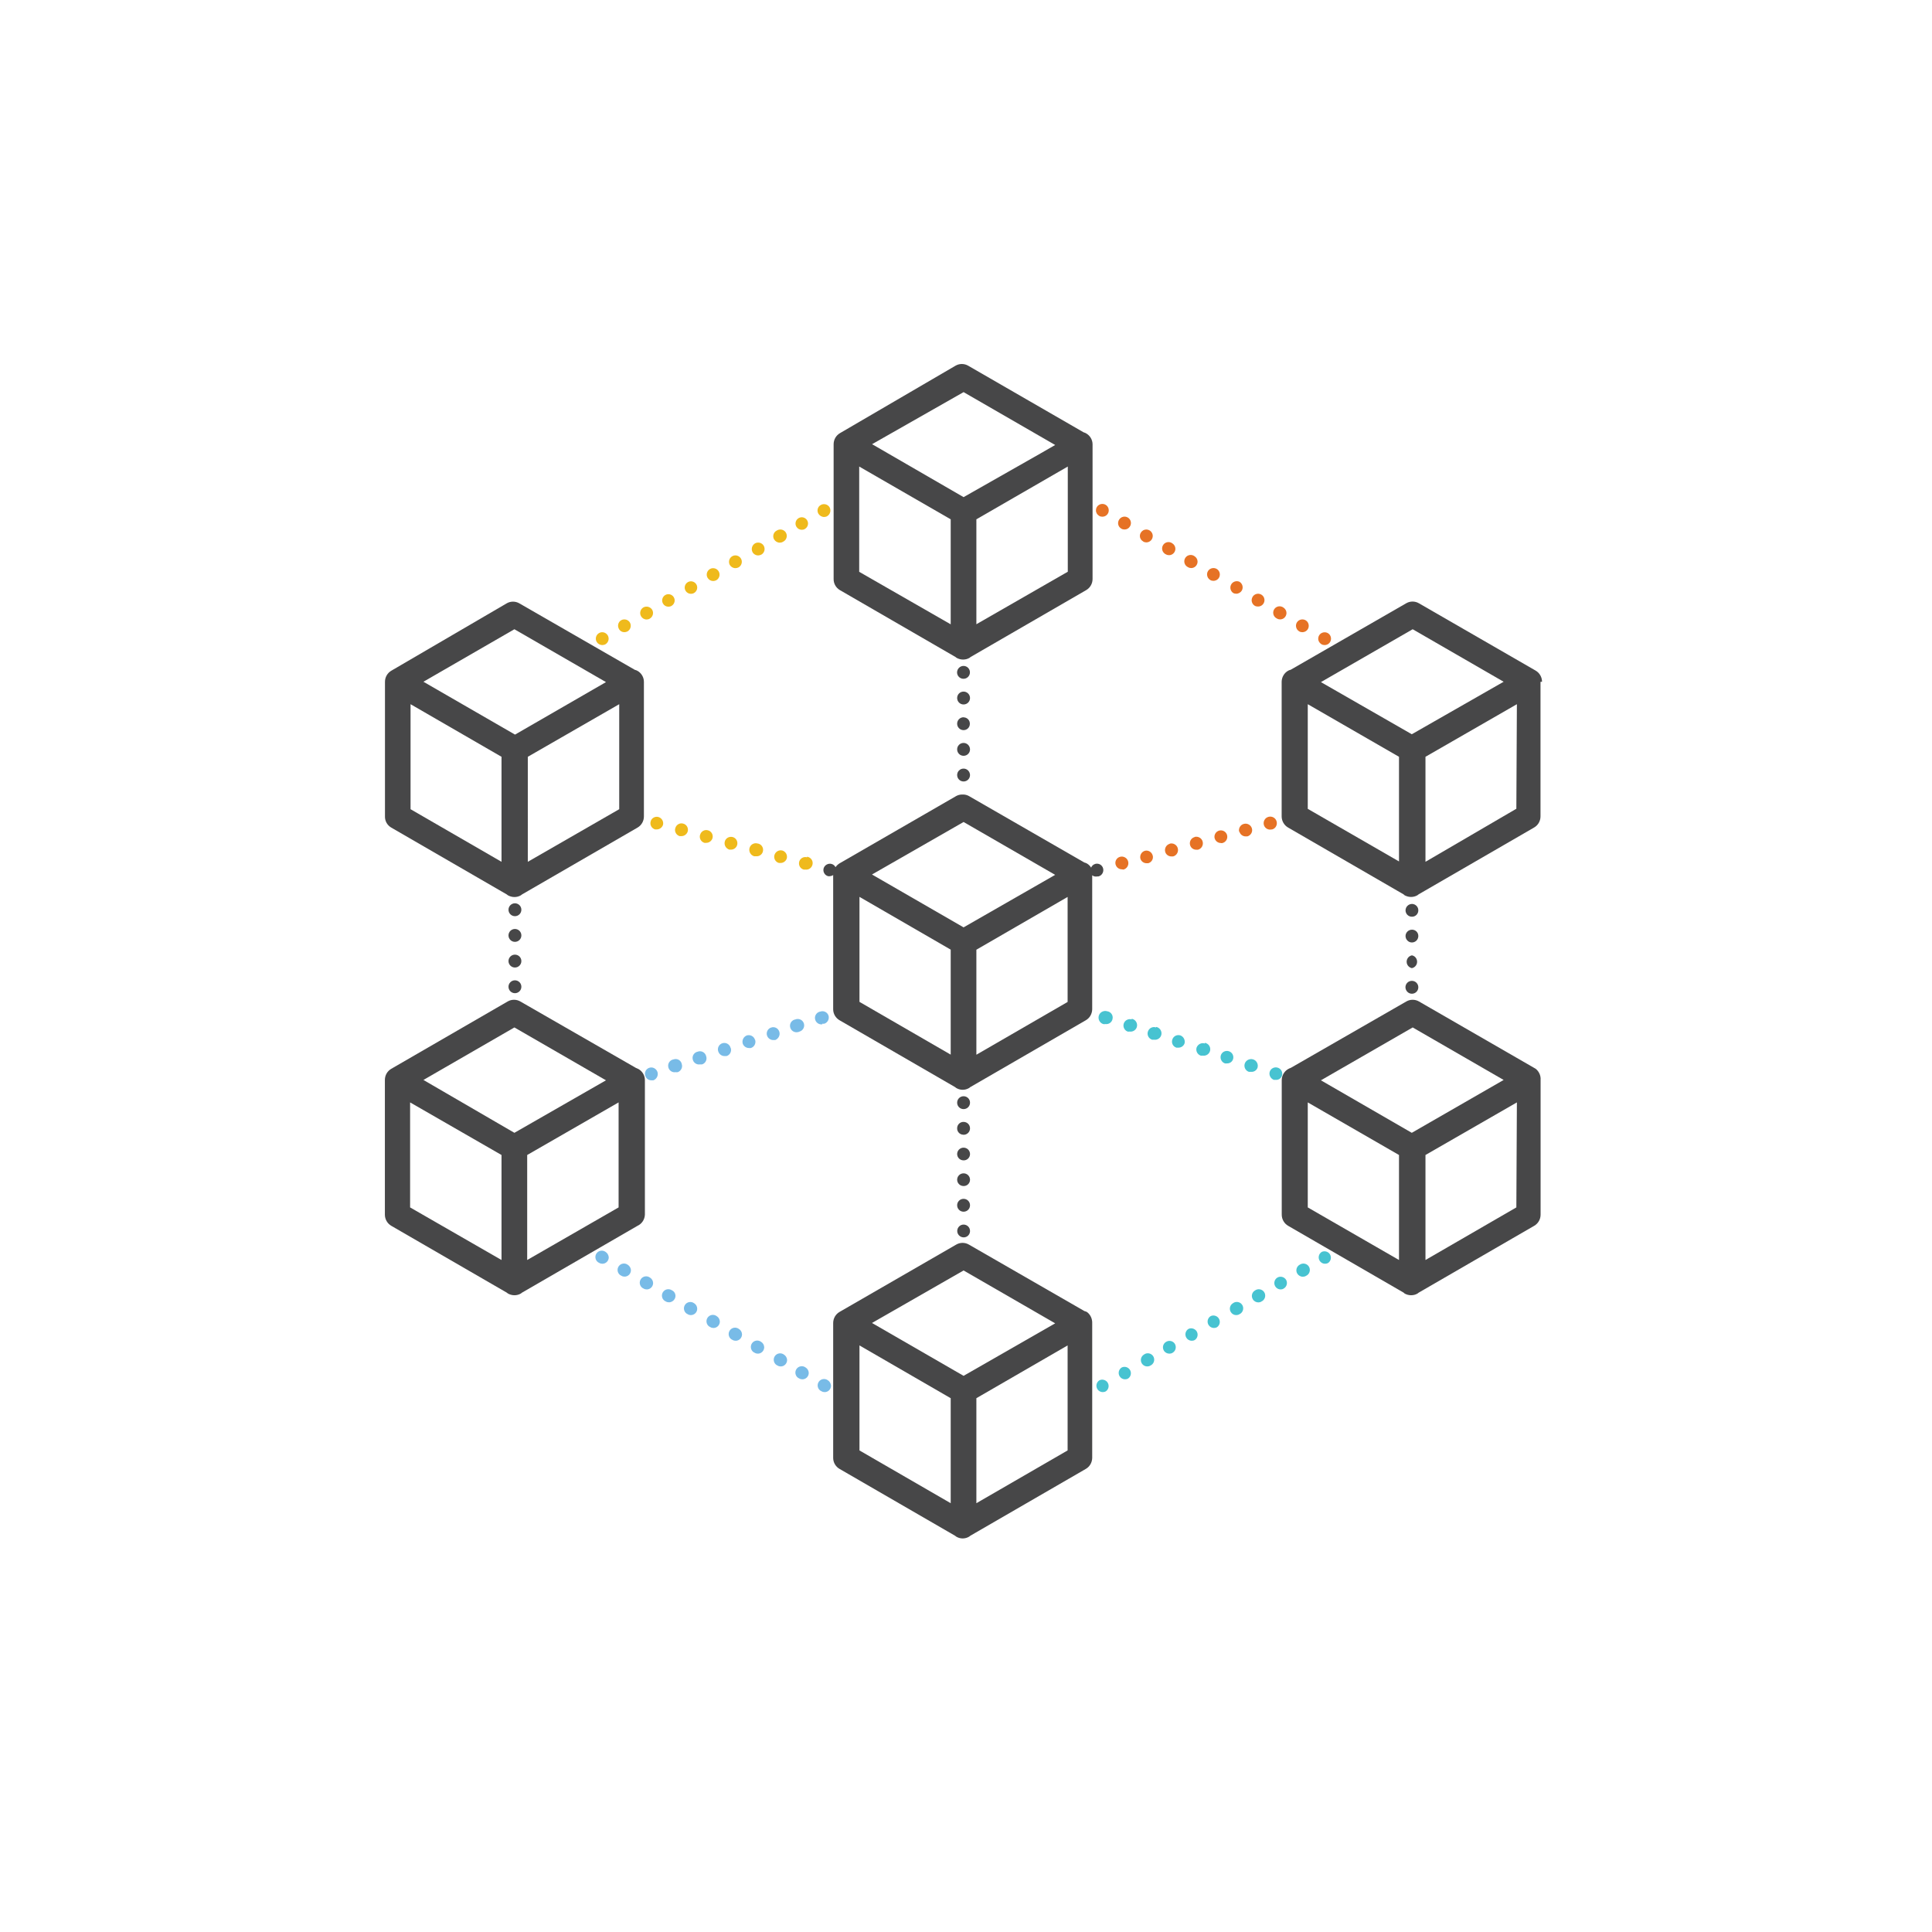 <?xml version="1.0" encoding="utf-8"?>
<!-- Generator: Adobe Illustrator 23.0.3, SVG Export Plug-In . SVG Version: 6.00 Build 0)  -->
<svg version="1.1" id="Layer_1" xmlns="http://www.w3.org/2000/svg" xmlns:xlink="http://www.w3.org/1999/xlink" x="0px" y="0px"
	 viewBox="0 0 216 216" style="enable-background:new 0 0 216 216;" xml:space="preserve">
<style type="text/css">
	.st0{fill:#474748;}
	.st1{fill:#EFBA1C;}
	.st2{fill:#47C3D1;}
	.st3{fill:#78BBE7;}
	.st4{fill:#E67225;}
	.st5{fill:none;}
	.st6{fill:#FFFFFF;}
</style>
<g>
	<path class="st0" d="M93.91,65.98l12.91,7.47l0.13,0.1c0.22,0.12,0.47,0.19,0.72,0.19l0,0c0.25,0,0.5-0.06,0.72-0.19l0.13-0.1
		l12.91-7.47c0.45-0.26,0.72-0.73,0.72-1.25V49.68c0-0.51-0.28-0.98-0.72-1.23c-0.08-0.05-0.18-0.09-0.27-0.11l-12.91-7.45
		c-0.44-0.26-0.99-0.26-1.43,0l-12.9,7.53c-0.45,0.26-0.72,0.73-0.72,1.25l0,0v15.06C93.19,65.24,93.46,65.72,93.91,65.98z
		 M119.38,63.92l-10.22,5.87V58.06l10.22-5.9V63.92z M107.73,43.84l10.24,5.91l-1.65,0.95l-8.59,4.88L97.5,49.66L107.73,43.84z
		 M96.06,52.16l10.23,5.9v11.74l-10.23-5.87V52.16z"/>
	<path class="st0" d="M121.53,146.69c-0.09-0.05-0.19-0.09-0.29-0.11l-12.91-7.43c-0.44-0.26-0.99-0.26-1.43,0l-13.03,7.52
		c-0.45,0.26-0.72,0.73-0.72,1.25l0,0v15.08c0,0.51,0.28,0.98,0.72,1.23l12.91,7.47l0.13,0.1c0.22,0.13,0.46,0.2,0.72,0.2l0,0
		c0.25,0,0.5-0.07,0.72-0.2l0.13-0.1l12.91-7.47c0.44-0.25,0.71-0.72,0.72-1.23v-15.05C122.13,147.46,121.92,146.98,121.53,146.69z
		 M106.29,168.06l-10.2-5.9v-11.74l10.2,5.9V168.06z M107.73,153.82l-10.24-5.91l10.24-5.87l10.24,5.91L107.73,153.82z
		 M119.36,162.16l-10.2,5.9v-11.74l10.2-5.9V162.16z"/>
	<path class="st0" d="M43.75,92.53l12.91,7.47c0.04,0.04,0.08,0.07,0.13,0.1c0.22,0.12,0.47,0.19,0.72,0.19l0,0
		c0.25,0,0.5-0.06,0.72-0.19c0.05-0.03,0.09-0.06,0.13-0.1l12.91-7.47c0.45-0.26,0.72-0.73,0.72-1.25V76.23
		c0-0.51-0.28-0.98-0.72-1.23c-0.09-0.05-0.19-0.09-0.29-0.11l-12.91-7.43c-0.44-0.26-0.99-0.26-1.43,0l-12.88,7.52
		c-0.45,0.26-0.72,0.73-0.72,1.25l0,0v15.06C43.03,91.8,43.3,92.27,43.75,92.53z M69.23,90.47l-10.22,5.88V84.61l10.22-5.88V90.47z
		 M57.51,70.35l10.24,5.91l-10.17,5.87l-10.24-5.91L57.51,70.35z M45.9,78.73l10.17,5.88v11.74L45.9,90.47V78.73z"/>
	<path class="st0" d="M72.1,135.8v-15.05c0-0.51-0.28-0.98-0.72-1.23l-0.29-0.13l-12.91-7.42c-0.44-0.26-0.99-0.26-1.43,0l-13,7.52
		c-0.45,0.26-0.72,0.73-0.72,1.25l0,0v15.06c0,0.51,0.27,0.99,0.72,1.25l12.91,7.47c0.04,0.04,0.08,0.07,0.13,0.1
		c0.22,0.12,0.47,0.19,0.72,0.19l0,0c0.25,0,0.5-0.06,0.72-0.19c0.05-0.03,0.09-0.06,0.13-0.1l12.91-7.47
		C71.76,136.83,72.08,136.34,72.1,135.8z M56.07,140.87l-10.22-5.88v-11.74l10.22,5.88V140.87z M57.51,126.65l-10.17-5.91
		l10.17-5.87l10.24,5.91L57.51,126.65z M69.16,134.99l-10.22,5.88v-11.74l10.22-5.88V134.99z"/>
	<path class="st0" d="M172.4,76.22c0-0.51-0.27-0.99-0.72-1.25l-13.04-7.52c-0.44-0.26-0.99-0.26-1.43,0l-12.91,7.43
		c-0.1,0.02-0.2,0.06-0.29,0.11c-0.44,0.25-0.71,0.72-0.72,1.23v15.05c0,0.51,0.27,0.99,0.72,1.25l12.91,7.47l0.11,0.1
		c0.22,0.12,0.47,0.19,0.72,0.19l0,0c0.25,0,0.5-0.06,0.72-0.19l0.13-0.1l12.91-7.47c0.45-0.26,0.72-0.73,0.72-1.25V76.23l0,0
		L172.4,76.22z M156.41,96.31l-10.2-5.88V78.73l10.2,5.88V96.31z M157.84,82.09l-10.16-5.83l10.26-5.91l10.17,5.87L157.84,82.09z
		 M169.53,90.42l-10.16,5.93V84.61l10.22-5.88L169.53,90.42z"/>
	<path class="st0" d="M171.69,119.49l-13.04-7.52c-0.44-0.26-0.99-0.26-1.43,0l-12.91,7.42c-0.1,0.03-0.2,0.08-0.29,0.13
		c-0.44,0.25-0.71,0.72-0.72,1.23v15.05c0,0.51,0.27,0.99,0.72,1.25l12.91,7.47l0.11,0.1c0.22,0.12,0.47,0.19,0.72,0.19l0,0
		c0.25,0,0.5-0.06,0.72-0.19l0.13-0.1l12.91-7.47c0.45-0.26,0.72-0.73,0.72-1.25v-15.05l0,0
		C172.28,120.27,172.07,119.79,171.69,119.49z M156.41,140.87l-10.2-5.88v-11.74l10.2,5.88V140.87z M157.84,126.65l-10.16-5.87
		l10.26-5.91l10.17,5.87L157.84,126.65z M169.53,134.99l-10.16,5.88v-11.74l10.22-5.88L169.53,134.99z"/>
	<path class="st4" d="M135.3,64.84c0.11,0.07,0.23,0.1,0.36,0.1c0.4,0,0.72-0.31,0.72-0.71s-0.31-0.72-0.71-0.72
		c-0.4,0-0.72,0.31-0.72,0.71C134.95,64.47,135.08,64.71,135.3,64.84z"/>
	<path class="st4" d="M127.81,60.54c0.11,0.07,0.23,0.1,0.36,0.1c0.4-0.01,0.71-0.33,0.71-0.73c-0.01-0.4-0.33-0.71-0.73-0.71
		c-0.25,0-0.48,0.14-0.61,0.36c-0.2,0.33-0.09,0.77,0.25,0.96C127.8,60.53,127.8,60.53,127.81,60.54z"/>
	<path class="st4" d="M145.24,70.58c0.11,0.07,0.23,0.1,0.36,0.1c0.4,0,0.72-0.31,0.72-0.71c0-0.4-0.31-0.72-0.71-0.72
		c-0.4,0-0.72,0.31-0.72,0.71C144.89,70.21,145.02,70.45,145.24,70.58z"/>
	<path class="st4" d="M140.26,67.71c0.11,0.07,0.23,0.1,0.36,0.1c0.4,0.02,0.73-0.29,0.75-0.68c0.02-0.4-0.29-0.73-0.68-0.75
		c-0.29-0.01-0.56,0.15-0.68,0.41C139.85,67.12,139.96,67.51,140.26,67.71z"/>
	<path class="st4" d="M132.82,63.41c0.11,0.07,0.23,0.1,0.36,0.1c0.4,0,0.71-0.33,0.71-0.72c0-0.25-0.14-0.48-0.35-0.61
		c-0.32-0.23-0.77-0.16-1,0.16c-0.23,0.32-0.16,0.77,0.16,1C132.73,63.36,132.77,63.39,132.82,63.41z"/>
	<path class="st4" d="M142.76,69.15c0.11,0.07,0.23,0.1,0.36,0.1c0.4,0,0.71-0.33,0.71-0.72c0-0.25-0.14-0.48-0.35-0.61
		c-0.32-0.23-0.77-0.16-1,0.16c-0.23,0.32-0.16,0.77,0.16,1C142.67,69.1,142.72,69.13,142.76,69.15z"/>
	<path class="st4" d="M137.85,66.28c0.11,0.07,0.23,0.1,0.36,0.1c0.26,0,0.5-0.14,0.63-0.36c0.19-0.35,0.07-0.78-0.27-0.98
		c-0.36-0.16-0.79,0-0.95,0.36C137.48,65.71,137.58,66.08,137.85,66.28z"/>
	<path class="st4" d="M125.36,59.1c0.11,0.07,0.23,0.1,0.36,0.1c0.26,0,0.49-0.13,0.62-0.36c0.2-0.34,0.09-0.78-0.25-0.98
		s-0.78-0.09-0.98,0.25C124.9,58.46,125.01,58.9,125.36,59.1C125.35,59.1,125.36,59.1,125.36,59.1z"/>
	<path class="st4" d="M130.34,61.97c0.11,0.07,0.23,0.1,0.36,0.1c0.4,0,0.71-0.33,0.71-0.72c0-0.25-0.14-0.48-0.35-0.61
		c-0.32-0.23-0.77-0.16-1,0.16c-0.23,0.32-0.16,0.77,0.16,1C130.25,61.93,130.29,61.95,130.34,61.97z"/>
	<path class="st4" d="M147.73,72.02c0.11,0.07,0.23,0.1,0.36,0.1c0.4,0,0.72-0.31,0.72-0.71s-0.31-0.72-0.71-0.72
		s-0.72,0.31-0.72,0.71C147.37,71.65,147.51,71.88,147.73,72.02z"/>
	<path class="st4" d="M122.88,57.67c0.11,0.07,0.23,0.1,0.36,0.1c0.4,0,0.72-0.31,0.72-0.71c0-0.4-0.31-0.72-0.71-0.72
		c-0.4,0-0.72,0.31-0.72,0.71C122.52,57.3,122.66,57.54,122.88,57.67z"/>
	<path class="st0" d="M157.85,105.37c0.4,0,0.72-0.32,0.72-0.72c0,0,0-0.01,0-0.01c0-0.39-0.31-0.7-0.7-0.7c0,0-0.01,0-0.01,0
		c-0.39,0-0.71,0.31-0.72,0.7C157.14,105.04,157.46,105.37,157.85,105.37z"/>
	<path class="st0" d="M157.85,102.49c0.39,0.01,0.71-0.3,0.72-0.69c0,0,0-0.01,0-0.01c0.01-0.4-0.31-0.72-0.7-0.73
		c0,0-0.01,0-0.01,0c-0.4,0.01-0.72,0.33-0.72,0.73C157.15,102.18,157.46,102.49,157.85,102.49z"/>
	<path class="st0" d="M157.85,111.1c0.4,0,0.72-0.32,0.72-0.72c0-0.4-0.32-0.72-0.72-0.72s-0.72,0.32-0.72,0.72
		C157.14,110.78,157.46,111.1,157.85,111.1z"/>
	<path class="st0" d="M157.85,108.24c0.4-0.08,0.65-0.47,0.57-0.86c-0.06-0.29-0.28-0.52-0.57-0.57c-0.4,0.08-0.65,0.47-0.57,0.86
		C157.34,107.96,157.57,108.18,157.85,108.24z"/>
	<path class="st2" d="M122.93,154.31c-0.34,0.2-0.45,0.64-0.25,0.98c0.13,0.22,0.36,0.35,0.61,0.35c0.13,0,0.25-0.03,0.36-0.1
		c0.32-0.23,0.39-0.68,0.16-1C123.61,154.27,123.24,154.17,122.93,154.31z"/>
	<path class="st2" d="M140.32,144.27c-0.34,0.19-0.46,0.62-0.27,0.96c0,0.01,0.01,0.01,0.01,0.02c0.13,0.23,0.37,0.36,0.63,0.36
		c0.12,0,0.24-0.03,0.34-0.1c0.36-0.16,0.52-0.59,0.36-0.95c-0.16-0.36-0.59-0.52-0.95-0.36
		C140.4,144.22,140.36,144.24,140.32,144.27z"/>
	<path class="st2" d="M125.42,152.88c-0.34,0.2-0.45,0.64-0.25,0.98c0.13,0.22,0.36,0.35,0.61,0.35c0.13,0,0.25-0.03,0.36-0.1
		c0.32-0.23,0.39-0.68,0.16-1C126.09,152.83,125.73,152.74,125.42,152.88z"/>
	<path class="st2" d="M137.85,145.7c-0.34,0.2-0.45,0.64-0.25,0.98c0.13,0.22,0.36,0.35,0.61,0.35c0.13,0,0.25-0.03,0.36-0.1
		c0.36-0.16,0.52-0.59,0.36-0.95c-0.16-0.36-0.59-0.52-0.95-0.36C137.94,145.65,137.89,145.67,137.85,145.7z"/>
	<path class="st2" d="M145.3,141.4c-0.34,0.19-0.47,0.63-0.27,0.98c0.13,0.22,0.37,0.36,0.63,0.36c0.13,0,0.25-0.03,0.36-0.1
		c0.36-0.16,0.52-0.59,0.36-0.95c-0.16-0.36-0.59-0.52-0.95-0.36C145.38,141.35,145.34,141.37,145.3,141.4z"/>
	<path class="st2" d="M142.82,142.83c-0.34,0.2-0.45,0.64-0.25,0.98c0.13,0.22,0.36,0.35,0.61,0.35c0.12,0,0.24-0.03,0.34-0.1
		c0.34-0.19,0.46-0.63,0.27-0.97C143.59,142.76,143.16,142.64,142.82,142.83z"/>
	<path class="st2" d="M132.88,148.57c-0.34,0.2-0.45,0.64-0.25,0.98c0.13,0.22,0.36,0.35,0.61,0.35c0.13,0,0.25-0.03,0.36-0.1
		c0.32-0.23,0.39-0.68,0.16-1C133.55,148.53,133.19,148.43,132.88,148.57z"/>
	<path class="st2" d="M135.36,147.14c-0.34,0.2-0.45,0.64-0.25,0.98c0.13,0.22,0.36,0.35,0.61,0.35c0.13,0,0.25-0.03,0.36-0.1
		c0.32-0.23,0.39-0.68,0.16-1C136.03,147.09,135.67,147,135.36,147.14z"/>
	<path class="st2" d="M130.39,150.01c-0.34,0.18-0.47,0.61-0.29,0.95c0,0.01,0.01,0.02,0.01,0.02c0.13,0.23,0.37,0.36,0.63,0.36
		c0.13,0,0.25-0.03,0.36-0.1c0.34-0.2,0.45-0.63,0.26-0.98C131.17,149.93,130.73,149.81,130.39,150.01z"/>
	<path class="st2" d="M127.9,151.44c-0.34,0.2-0.45,0.64-0.25,0.98c0.13,0.22,0.36,0.35,0.61,0.35c0.13,0,0.25-0.03,0.36-0.1
		c0.36-0.16,0.52-0.59,0.36-0.95c-0.16-0.36-0.59-0.52-0.95-0.36C127.98,151.39,127.94,151.41,127.9,151.44z"/>
	<path class="st2" d="M147.78,139.96c-0.34,0.2-0.45,0.64-0.25,0.98c0.13,0.22,0.36,0.35,0.61,0.35c0.13,0,0.25-0.03,0.36-0.1
		c0.32-0.23,0.39-0.68,0.16-1C148.46,139.92,148.09,139.82,147.78,139.96z"/>
	<path class="st3" d="M77.6,145.7c-0.32-0.23-0.77-0.16-1,0.16s-0.16,0.77,0.16,1c0.04,0.03,0.08,0.05,0.13,0.07
		c0.1,0.07,0.22,0.1,0.34,0.1c0.4,0,0.72-0.31,0.72-0.71C77.95,146.07,77.82,145.83,77.6,145.7z"/>
	<path class="st3" d="M80.12,147.14c-0.32-0.23-0.77-0.16-1,0.16c-0.23,0.32-0.16,0.77,0.16,1c0.04,0.03,0.08,0.05,0.13,0.07
		c0.11,0.07,0.23,0.1,0.36,0.1c0.4,0,0.71-0.33,0.71-0.72C80.47,147.5,80.34,147.27,80.12,147.14z"/>
	<path class="st3" d="M67.7,139.96c-0.32-0.23-0.77-0.16-1,0.16c-0.23,0.32-0.16,0.77,0.16,1c0.04,0.03,0.08,0.05,0.13,0.07
		c0.11,0.07,0.23,0.1,0.36,0.1c0.4,0,0.71-0.33,0.71-0.72C68.04,140.32,67.91,140.09,67.7,139.96z"/>
	<path class="st3" d="M82.6,148.57c-0.32-0.23-0.77-0.16-1,0.16c-0.23,0.32-0.16,0.77,0.16,1c0.04,0.03,0.08,0.05,0.13,0.07
		c0.11,0.07,0.23,0.1,0.36,0.1c0.4,0,0.71-0.33,0.71-0.72C82.95,148.93,82.82,148.7,82.6,148.57z"/>
	<path class="st3" d="M75.14,144.27c-0.32-0.23-0.77-0.16-1,0.16s-0.16,0.77,0.16,1c0.04,0.03,0.08,0.05,0.13,0.07
		c0.11,0.07,0.23,0.1,0.36,0.1c0.26,0,0.5-0.14,0.63-0.36c0.2-0.33,0.09-0.77-0.25-0.96C75.16,144.28,75.15,144.27,75.14,144.27z"/>
	<path class="st3" d="M72.66,142.83c-0.32-0.23-0.77-0.16-1,0.16c-0.23,0.32-0.16,0.77,0.16,1c0.04,0.03,0.08,0.05,0.13,0.07
		c0.11,0.07,0.23,0.1,0.36,0.1c0.4,0,0.71-0.33,0.71-0.72C73.01,143.19,72.88,142.96,72.66,142.83z"/>
	<path class="st3" d="M85.08,150.01c-0.32-0.23-0.77-0.16-1,0.16c-0.23,0.32-0.16,0.77,0.16,1c0.04,0.03,0.08,0.05,0.13,0.07
		c0.11,0.07,0.23,0.1,0.36,0.1c0.4,0,0.71-0.33,0.71-0.72C85.43,150.37,85.3,150.14,85.08,150.01z"/>
	<path class="st3" d="M70.18,141.4c-0.32-0.23-0.77-0.16-1,0.16c-0.23,0.32-0.16,0.77,0.16,1c0.04,0.03,0.08,0.05,0.13,0.07
		c0.11,0.07,0.23,0.1,0.36,0.1c0.4,0,0.71-0.33,0.71-0.72C70.53,141.76,70.39,141.53,70.18,141.4z"/>
	<path class="st3" d="M90.06,152.88c-0.32-0.23-0.77-0.16-1,0.16c-0.23,0.32-0.16,0.77,0.16,1c0.04,0.03,0.08,0.05,0.13,0.07
		c0.11,0.07,0.23,0.1,0.36,0.1c0.4,0,0.71-0.33,0.71-0.72C90.41,153.24,90.28,153.01,90.06,152.88z"/>
	<path class="st3" d="M87.64,151.44c-0.32-0.23-0.77-0.16-1,0.16s-0.16,0.77,0.16,1c0.04,0.03,0.08,0.05,0.13,0.07
		c0.11,0.07,0.23,0.1,0.36,0.1c0.4,0,0.71-0.33,0.71-0.72C87.99,151.8,87.85,151.57,87.64,151.44z"/>
	<path class="st3" d="M92.55,154.31c-0.32-0.23-0.77-0.16-1,0.16c-0.23,0.32-0.16,0.77,0.16,1c0.04,0.03,0.08,0.05,0.13,0.07
		c0.11,0.07,0.23,0.1,0.36,0.1c0.4,0,0.71-0.33,0.71-0.72C92.89,154.67,92.76,154.44,92.55,154.31z"/>
	<circle class="st0" cx="57.57" cy="107.45" r="0.72"/>
	<circle class="st0" cx="57.57" cy="101.71" r="0.72"/>
	<circle class="st0" cx="57.57" cy="110.32" r="0.72"/>
	<circle class="st0" cx="57.57" cy="104.58" r="0.72"/>
	<path class="st1" d="M67.32,72.12c0.13,0,0.26-0.03,0.37-0.09c0.34-0.2,0.46-0.64,0.26-0.99c-0.2-0.34-0.64-0.46-0.98-0.26
		c-0.34,0.2-0.46,0.64-0.26,0.98C66.84,71.98,67.07,72.11,67.32,72.12z"/>
	<path class="st1" d="M69.8,70.68c0.12,0,0.25-0.03,0.36-0.09c0.34-0.2,0.46-0.64,0.27-0.98s-0.64-0.46-0.98-0.27
		c-0.34,0.2-0.45,0.64-0.25,0.98C69.32,70.55,69.55,70.68,69.8,70.68z"/>
	<path class="st1" d="M84.77,62.1c0.13-0.01,0.25-0.04,0.36-0.1c0.34-0.2,0.45-0.63,0.26-0.98c-0.2-0.34-0.63-0.46-0.98-0.27
		c-0.34,0.21-0.46,0.64-0.27,0.99C84.27,61.97,84.51,62.1,84.77,62.1z"/>
	<path class="st1" d="M79.73,64.96c0.12,0,0.25-0.03,0.36-0.09c0.34-0.2,0.46-0.64,0.26-0.99c-0.2-0.34-0.64-0.46-0.98-0.26
		c-0.34,0.2-0.46,0.64-0.26,0.98C79.24,64.82,79.48,64.96,79.73,64.96z"/>
	<path class="st1" d="M87.18,60.67c0.13,0,0.25-0.03,0.36-0.1c0.36-0.16,0.52-0.59,0.36-0.95c-0.16-0.36-0.59-0.52-0.95-0.36
		c-0.04,0.02-0.09,0.04-0.13,0.07c-0.34,0.18-0.47,0.61-0.29,0.95c0,0.01,0.01,0.02,0.01,0.02C86.68,60.53,86.92,60.67,87.18,60.67z
		"/>
	<path class="st1" d="M82.22,63.52c0.12,0,0.25-0.03,0.36-0.09c0.34-0.2,0.46-0.64,0.26-0.98c-0.2-0.34-0.64-0.46-0.98-0.26
		c-0.34,0.2-0.45,0.63-0.27,0.97C81.72,63.38,81.96,63.52,82.22,63.52z"/>
	<path class="st1" d="M77.25,66.39c0.13,0,0.25-0.03,0.36-0.1c0.33-0.2,0.44-0.63,0.24-0.96c-0.2-0.33-0.63-0.44-0.96-0.24
		c-0.33,0.2-0.44,0.63-0.24,0.96C76.77,66.26,77,66.39,77.25,66.39z"/>
	<path class="st1" d="M72.29,69.26c0.13,0,0.25-0.03,0.36-0.1c0.34-0.2,0.46-0.63,0.27-0.98c-0.21-0.34-0.64-0.46-0.99-0.27
		c-0.34,0.2-0.46,0.64-0.26,0.99C71.8,69.12,72.03,69.26,72.29,69.26z"/>
	<path class="st1" d="M92.14,57.8c0.12,0,0.24-0.03,0.34-0.09c0.34-0.21,0.46-0.64,0.27-0.99c-0.2-0.34-0.64-0.46-0.99-0.26
		c-0.34,0.19-0.46,0.62-0.27,0.96c0,0.01,0.01,0.01,0.01,0.02C91.64,57.66,91.88,57.8,92.14,57.8z"/>
	<path class="st1" d="M74.73,67.83c0.13,0,0.25-0.03,0.36-0.1c0.33-0.2,0.44-0.63,0.24-0.96c-0.2-0.33-0.63-0.44-0.96-0.24
		c-0.33,0.2-0.44,0.63-0.24,0.96C74.25,67.7,74.48,67.83,74.73,67.83z"/>
	<path class="st1" d="M89.66,59.23c0.12,0,0.24-0.03,0.34-0.1c0.33-0.2,0.44-0.63,0.24-0.96s-0.63-0.44-0.96-0.24
		c-0.33,0.2-0.44,0.63-0.24,0.96C89.17,59.11,89.41,59.24,89.66,59.23z"/>
	<path class="st1" d="M73.61,91.34c-0.38-0.1-0.78,0.13-0.87,0.51c0,0,0,0,0,0c-0.1,0.38,0.12,0.77,0.5,0.88h0.19
		c0.32,0,0.61-0.22,0.7-0.53C74.21,91.82,73.98,91.45,73.61,91.34z"/>
	<path class="st1" d="M90.24,95.85c-0.37-0.11-0.76,0.09-0.88,0.46c0,0.01-0.01,0.03-0.01,0.04c-0.1,0.38,0.13,0.78,0.51,0.87
		c0,0,0,0,0,0h0.17c0.4,0.06,0.76-0.22,0.82-0.62c0.06-0.4-0.22-0.76-0.62-0.82V95.85z"/>
	<path class="st1" d="M81.54,94.99h0.19c0.4,0,0.72-0.33,0.71-0.72c0-0.4-0.33-0.72-0.72-0.71c-0.31,0-0.59,0.2-0.68,0.5
		C80.92,94.45,81.14,94.86,81.54,94.99C81.54,94.98,81.54,94.99,81.54,94.99z"/>
	<path class="st1" d="M84.31,95.73h0.2c0.4,0.05,0.76-0.24,0.8-0.63c0.05-0.4-0.24-0.76-0.63-0.8c-0.38-0.1-0.77,0.12-0.88,0.5
		C83.69,95.19,83.91,95.61,84.31,95.73C84.31,95.73,84.31,95.73,84.31,95.73z"/>
	<path class="st1" d="M76,93.48h0.19c0.32,0,0.61-0.22,0.7-0.53c0.1-0.38-0.13-0.78-0.51-0.87c0,0,0,0,0,0
		c-0.37-0.11-0.76,0.11-0.87,0.48c0,0.01,0,0.01-0.01,0.02c-0.12,0.38,0.1,0.78,0.48,0.9C75.99,93.47,75.99,93.48,76,93.48z"/>
	<path class="st1" d="M78.77,94.23c0.06,0.01,0.12,0.01,0.19,0c0.33,0,0.61-0.22,0.7-0.53c0.1-0.38-0.13-0.78-0.51-0.87c0,0,0,0,0,0
		c-0.37-0.11-0.76,0.11-0.87,0.48c0,0.01,0,0.01-0.01,0.02c-0.12,0.38,0.1,0.78,0.48,0.9C78.75,94.22,78.76,94.22,78.77,94.23z"/>
	<path class="st1" d="M87.47,95.09c-0.39-0.1-0.78,0.13-0.89,0.52c-0.1,0.38,0.13,0.78,0.51,0.87c0,0,0,0,0,0h0.19
		c0.32,0,0.6-0.22,0.69-0.53C88.05,95.57,87.83,95.2,87.47,95.09z"/>
	<path class="st0" d="M107.73,80.19c-0.4,0-0.72,0.32-0.72,0.72c0,0.4,0.32,0.72,0.72,0.72l0,0c0.39,0,0.7-0.31,0.7-0.7
		c0,0,0-0.01,0-0.01c0.01-0.39-0.3-0.71-0.69-0.72C107.73,80.19,107.73,80.19,107.73,80.19z"/>
	<path class="st0" d="M107.73,85.93c-0.4,0-0.72,0.32-0.72,0.72c0,0.4,0.32,0.72,0.72,0.72l0,0c0.4,0,0.72-0.32,0.72-0.72
		C108.44,86.25,108.12,85.93,107.73,85.93z"/>
	<path class="st0" d="M107.73,74.45c-0.4,0-0.72,0.32-0.73,0.72c0,0.4,0.32,0.72,0.72,0.72l0,0c0.4,0,0.72-0.32,0.72-0.72
		c0-0.4-0.32-0.72-0.72-0.72H107.73z"/>
	<path class="st0" d="M107.73,83.06c-0.4,0-0.72,0.32-0.72,0.72c0,0.4,0.32,0.72,0.72,0.72l0,0c0.4,0,0.72-0.32,0.72-0.72
		C108.44,83.38,108.12,83.06,107.73,83.06z"/>
	<path class="st0" d="M107.73,77.32c-0.4,0-0.72,0.32-0.72,0.72s0.32,0.72,0.72,0.72l0,0c0.4,0,0.72-0.32,0.72-0.72
		S108.12,77.32,107.73,77.32z"/>
	<path class="st0" d="M107.73,132.6c0.39,0.01,0.71-0.3,0.72-0.69c0,0,0-0.01,0-0.01c0-0.4-0.32-0.72-0.72-0.72
		c-0.4,0-0.72,0.32-0.72,0.72C107.02,132.29,107.33,132.6,107.73,132.6z"/>
	<path class="st0" d="M107.73,135.47c0.4,0,0.72-0.32,0.72-0.72s-0.32-0.72-0.72-0.72c-0.4,0-0.72,0.32-0.72,0.72
		S107.33,135.47,107.73,135.47z"/>
	<path class="st0" d="M107.73,138.34c0.39,0.01,0.71-0.3,0.72-0.69c0,0,0-0.01,0-0.01c0.01-0.4-0.31-0.72-0.7-0.73
		c-0.4-0.01-0.72,0.31-0.73,0.7s0.31,0.72,0.7,0.73C107.72,138.34,107.72,138.34,107.73,138.34z"/>
	<path class="st0" d="M107.73,126.87c0.4,0,0.72-0.32,0.72-0.72c0-0.4-0.32-0.72-0.72-0.72c-0.39-0.01-0.71,0.3-0.72,0.69
		c0,0,0,0.01,0,0.01c-0.02,0.39,0.29,0.72,0.67,0.73C107.7,126.87,107.71,126.87,107.73,126.87z"/>
	<path class="st0" d="M107.73,129.73c0.39,0.01,0.71-0.3,0.72-0.69c0,0,0-0.01,0-0.01c0-0.4-0.32-0.72-0.72-0.72
		c-0.4,0-0.72,0.32-0.72,0.72C107.02,129.42,107.33,129.73,107.73,129.73z"/>
	<path class="st0" d="M107.73,124L107.73,124c0.4,0,0.72-0.32,0.72-0.72s-0.32-0.72-0.72-0.72c-0.4,0-0.72,0.32-0.72,0.72
		S107.33,124,107.73,124z"/>
	<path class="st3" d="M72.59,119.38c-0.37,0.12-0.57,0.52-0.45,0.89c0,0.01,0,0.01,0.01,0.02c0.09,0.3,0.37,0.49,0.67,0.49h0.23
		c0.37-0.14,0.57-0.54,0.46-0.92C73.38,119.47,72.97,119.25,72.59,119.38z"/>
	<path class="st3" d="M87.12,115.32c-0.13-0.37-0.53-0.57-0.9-0.44c-0.37,0.11-0.58,0.51-0.47,0.88c0,0.01,0.01,0.02,0.01,0.03
		c0.1,0.29,0.38,0.49,0.69,0.49h0.22C87.05,116.13,87.26,115.7,87.12,115.32z"/>
	<path class="st3" d="M89.39,115.33c0.38-0.11,0.6-0.51,0.49-0.89c-0.11-0.38-0.51-0.6-0.89-0.49c-0.02,0-0.03,0.01-0.05,0.02
		c-0.4,0.06-0.67,0.43-0.61,0.82c0.06,0.4,0.43,0.67,0.82,0.61C89.24,115.39,89.32,115.37,89.39,115.33z"/>
	<path class="st3" d="M91.94,114.45c0.08,0.01,0.15,0.01,0.23,0c0.37-0.13,0.57-0.53,0.46-0.9c-0.12-0.38-0.53-0.58-0.9-0.46
		c-0.4,0.06-0.67,0.43-0.61,0.82c0.06,0.4,0.43,0.67,0.82,0.61V114.45z"/>
	<path class="st3" d="M75.31,118.44c-0.4,0.06-0.67,0.44-0.6,0.83c0.06,0.4,0.44,0.67,0.83,0.6c0.08,0.01,0.15,0.01,0.23,0
		c0.37-0.13,0.58-0.54,0.45-0.91c0,0,0-0.01,0-0.01c-0.08-0.38-0.46-0.62-0.84-0.53C75.36,118.43,75.34,118.44,75.31,118.44z"/>
	<path class="st3" d="M84.4,116.22c-0.13-0.37-0.53-0.57-0.9-0.46c-0.37,0.14-0.57,0.54-0.46,0.92c0.1,0.29,0.38,0.49,0.69,0.49
		c0.07,0.01,0.14,0.01,0.22,0c0.38-0.12,0.59-0.52,0.48-0.9C84.41,116.25,84.4,116.24,84.4,116.22z"/>
	<path class="st3" d="M78.04,117.57c-0.4,0.06-0.67,0.44-0.6,0.83c0.06,0.4,0.44,0.67,0.83,0.6h0.22c0.37-0.11,0.58-0.51,0.47-0.88
		c0-0.01-0.01-0.02-0.01-0.03c-0.09-0.39-0.47-0.63-0.86-0.54C78.07,117.56,78.06,117.56,78.04,117.57z"/>
	<path class="st3" d="M81.67,117.12c-0.11-0.38-0.51-0.6-0.89-0.49c-0.38,0.11-0.6,0.51-0.49,0.89c0,0.02,0.01,0.03,0.02,0.05
		c0.1,0.3,0.38,0.5,0.69,0.5h0.22c0.37-0.1,0.59-0.49,0.49-0.87C81.69,117.18,81.68,117.15,81.67,117.12z"/>
	<path class="st4" d="M138.57,92.98c0.08,0.31,0.37,0.53,0.69,0.53h0.19c0.38-0.1,0.62-0.49,0.52-0.87c0,0,0,0,0,0
		c-0.1-0.4-0.51-0.63-0.9-0.53c-0.4,0.1-0.63,0.51-0.53,0.9L138.57,92.98z"/>
	<path class="st4" d="M135.8,93.72c0.08,0.31,0.37,0.53,0.69,0.53c0.06,0.02,0.13,0.02,0.19,0c0.38-0.1,0.61-0.49,0.51-0.88
		c-0.1-0.38-0.49-0.61-0.88-0.51c-0.38,0.1-0.61,0.49-0.51,0.88c0,0,0,0,0,0.01V93.72z"/>
	<path class="st4" d="M130.77,94.34c-0.38,0.11-0.6,0.51-0.5,0.89c0.08,0.31,0.37,0.52,0.69,0.52h0.19c0.4-0.1,0.63-0.51,0.53-0.9
		c-0.1-0.4-0.51-0.63-0.9-0.53V94.34z"/>
	<path class="st4" d="M133.55,93.59c-0.38,0.1-0.6,0.5-0.5,0.88c0.08,0.31,0.36,0.53,0.69,0.53h0.19c0.4-0.1,0.63-0.51,0.53-0.9
		c-0.1-0.4-0.51-0.63-0.9-0.53V93.59z"/>
	<path class="st4" d="M142.23,92.73c0.38-0.1,0.6-0.5,0.5-0.88c-0.1-0.4-0.51-0.63-0.9-0.53c-0.4,0.1-0.63,0.51-0.53,0.9
		c0.08,0.31,0.37,0.53,0.69,0.53L142.23,92.73z"/>
	<path class="st4" d="M128.18,96.51h0.19c0.38-0.1,0.6-0.48,0.51-0.85c0-0.01,0-0.01-0.01-0.02c-0.1-0.38-0.49-0.62-0.87-0.52
		c0,0,0,0,0,0c-0.38,0.11-0.6,0.51-0.5,0.89C127.59,96.3,127.87,96.51,128.18,96.51z"/>
	<path class="st0" d="M122.83,97.98c0.38-0.11,0.6-0.51,0.5-0.89c-0.1-0.38-0.48-0.6-0.86-0.51c-0.22,0.06-0.4,0.21-0.48,0.42
		c-0.12-0.19-0.28-0.35-0.47-0.46c-0.09-0.05-0.19-0.09-0.29-0.11L108.33,89c-0.18-0.1-0.38-0.16-0.59-0.17h-0.13h-0.11
		c-0.21,0.01-0.42,0.07-0.6,0.17l-13.03,7.52c-0.18,0.11-0.34,0.26-0.46,0.43c-0.09-0.18-0.25-0.31-0.44-0.36
		c-0.38-0.1-0.78,0.12-0.89,0.5c-0.1,0.38,0.13,0.78,0.51,0.87c0,0,0,0,0,0c0.06,0.01,0.13,0.01,0.19,0
		c0.13-0.01,0.26-0.05,0.37-0.13v15.01c0,0.51,0.28,0.98,0.72,1.23l12.91,7.47l0.13,0.1c0.22,0.13,0.46,0.2,0.72,0.2l0,0
		c0.25,0,0.5-0.07,0.72-0.2l0.13-0.1l12.91-7.47c0.44-0.25,0.71-0.72,0.72-1.23V97.86c0.12,0.09,0.26,0.14,0.4,0.14L122.83,97.98z
		 M106.29,117.91l-10.2-5.9v-11.74l10.2,5.9V117.91z M107.73,103.68l-10.24-5.91l10.24-5.87l10.24,5.91L107.73,103.68z
		 M119.36,112.02l-10.2,5.9v-11.74l10.2-5.9V112.02z"/>
	<path class="st4" d="M125.6,97.22c0.4-0.1,0.63-0.51,0.53-0.9c-0.1-0.4-0.51-0.63-0.9-0.53c-0.38,0.1-0.6,0.48-0.51,0.85
		c0,0.01,0,0.01,0.01,0.02c0.08,0.31,0.37,0.53,0.69,0.53L125.6,97.22z"/>
	<path class="st2" d="M140.59,119.38c0.12-0.4-0.1-0.82-0.49-0.94c-0.4-0.12-0.82,0.1-0.94,0.49c-0.11,0.38,0.09,0.77,0.46,0.9h0.23
		C140.17,119.87,140.48,119.68,140.59,119.38z"/>
	<path class="st2" d="M137.85,118.44c0.13-0.37-0.07-0.77-0.43-0.9c-0.01,0-0.02-0.01-0.03-0.01c-0.38-0.12-0.78,0.08-0.9,0.46
		c-0.11,0.38,0.09,0.77,0.46,0.9c0.08,0.01,0.15,0.01,0.23,0C137.48,118.9,137.75,118.72,137.85,118.44z"/>
	<path class="st2" d="M126.52,113.97c-0.38-0.11-0.78,0.11-0.89,0.49c-0.1,0.36,0.09,0.74,0.44,0.87c0.07,0.01,0.14,0.01,0.22,0
		c0.4,0.06,0.77-0.21,0.83-0.6c0.06-0.4-0.21-0.77-0.6-0.83V113.97z"/>
	<path class="st2" d="M134.7,116.66c-0.38-0.12-0.78,0.09-0.92,0.46c-0.11,0.38,0.09,0.77,0.46,0.9c0.08,0.01,0.15,0.01,0.23,0
		c0.4,0.06,0.77-0.21,0.83-0.6c0.06-0.4-0.21-0.77-0.6-0.83L134.7,116.66z"/>
	<path class="st2" d="M143.32,120.28c0.13-0.37-0.07-0.77-0.43-0.9c-0.01,0-0.02-0.01-0.03-0.01c-0.37-0.12-0.77,0.07-0.9,0.44
		c-0.12,0.38,0.09,0.78,0.46,0.92h0.23C142.95,120.75,143.22,120.56,143.32,120.28z"/>
	<path class="st2" d="M123.79,113.06c-0.4-0.12-0.82,0.1-0.94,0.49s0.1,0.82,0.49,0.94c0.08,0.02,0.15,0.02,0.23,0
		c0.4,0.06,0.77-0.21,0.82-0.61C124.46,113.49,124.19,113.12,123.79,113.06z"/>
	<path class="st2" d="M129.25,114.87c-0.37-0.13-0.77,0.06-0.9,0.43c0,0.01,0,0.01-0.01,0.02c-0.13,0.37,0.07,0.78,0.44,0.91
		c0.01,0,0.01,0,0.02,0.01h0.22c0.4,0.06,0.77-0.21,0.83-0.6s-0.21-0.77-0.6-0.83V114.87z"/>
	<path class="st2" d="M131.97,115.76c-0.38-0.12-0.78,0.08-0.9,0.46c-0.13,0.37,0.06,0.77,0.43,0.9c0.01,0,0.01,0,0.02,0.01h0.23
		c0.31,0,0.59-0.19,0.69-0.49C132.52,116.27,132.32,115.89,131.97,115.76z"/>
</g>
</svg>
